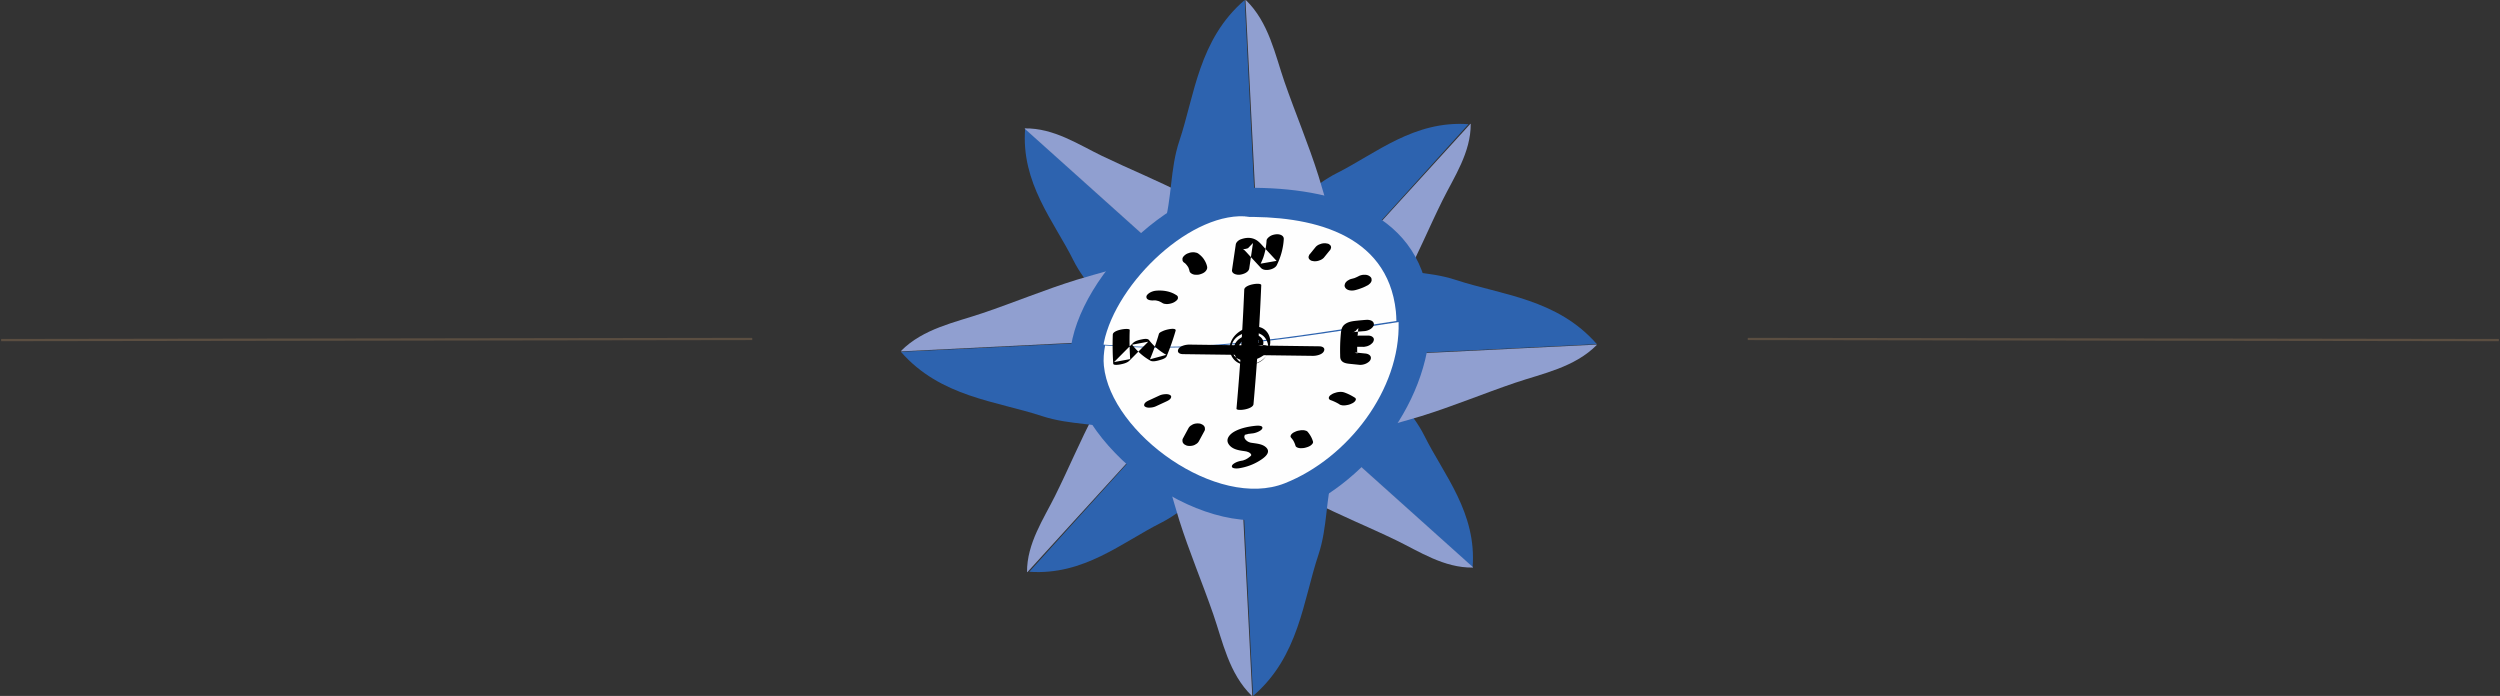 <svg xmlns="http://www.w3.org/2000/svg" width="1110" height="309"><rect width="100%" height="100%" fill="#333333" stroke="none"/><g fill="none" fill-rule="evenodd"><path fill="#2D63AF" d="M476.568 115.544c5.274 10.598 14.26 18.224 19.886 28.685 7.602 14.134 13.18 30.02 24.661 40.771L554 145.979c-33.314-29.99-65.079-58.586-98.825-88.979-1.944 24.298 12.797 41.24 21.393 58.544"/><path fill="#909FD0" d="M551.285 99.236c-9.947-4.033-16.904-8.527-25.593-13.023-11.742-6.084-24.315-11.162-36.445-17.005C478.87 64.19 467.883 56.81 455 57.004c-.003.065.01.125.003.17 33.799 30.341 65.609 58.89 98.97 88.826L580 115.2c-12.5-6.945-21.542-13.05-28.715-15.964"/><path fill="#2D63AF" d="M593.553 76.868c-10.599 5.326-18.273 14.324-28.749 19.987-14.118 7.647-30.007 13.331-40.804 24.825L562.591 154c30.145-33.315 58.87-65.1 89.409-98.86-24.188-1.735-41.155 13.046-58.447 21.728"/><path fill="#909FD0" d="M609.865 150.492c4.12-9.854 8.702-16.768 13.28-25.378 6.193-11.665 11.368-24.138 17.331-36.177C645.583 78.639 653.081 67.724 653 55c-.082-.005-.142.013-.188.013-30.677 33.642-59.533 65.32-89.812 98.521L593.647 179c7.076-12.396 13.23-21.408 16.218-28.508"/><path fill="#2D63AF" d="M632.419 193.476c-5.276-10.599-14.258-18.231-19.886-28.672-7.582-14.157-13.18-30.044-24.639-40.804L555 163.025c33.312 29.996 65.068 58.587 98.827 88.975 1.937-24.296-12.817-41.232-21.408-58.524"/><path fill="#909FD0" d="M557.695 209.753c9.959 4.052 16.919 8.548 25.597 13.044 11.742 6.079 24.321 11.145 36.458 17.003 10.365 5.01 21.361 12.405 34.232 12.196.006-.057-.006-.108.018-.173-33.817-30.336-65.622-58.881-98.991-88.823L529 193.793c12.483 6.977 21.53 13.055 28.695 15.96"/><path fill="#2D63AF" d="M515.46 232.138c10.602-5.325 18.262-14.326 28.732-19.988 14.127-7.656 29.996-13.337 40.808-24.824L546.417 155c-30.14 33.322-58.872 65.098-89.417 98.861 24.168 1.724 41.168-13.035 58.46-21.723"/><path fill="#909FD0" d="M499.129 158.508c-4.123 9.882-8.696 16.787-13.277 25.38-6.19 11.667-11.365 24.147-17.346 36.168-5.1 10.304-12.593 21.225-12.506 33.942.082.006.127-.003.182-.006 30.683-33.648 59.545-65.321 89.818-98.532L515.356 130c-7.082 12.41-13.25 21.396-16.227 28.508"/><path fill="#2D63AF" d="M523.6 62.67c-4.168 12.44-3.139 25.448-6.929 38.06-5.12 17.03-13.18 33.858-12.646 51.27L560 147.073C557.516 97.501 555.152 50.23 552.65 0c-20.461 17.556-22.233 42.371-29.05 62.67"/><path fill="#909FD0" d="M595.129 108.19c-4.598-10.915-6.497-19.868-9.745-30.17-4.39-13.93-10.22-27.708-15.1-41.752C566.128 24.238 563.352 9.882 553.13 0c-.05.045-.09.102-.129.132 2.521 50.162 4.904 97.368 7.407 146.868L605 143.102c-4.3-15.198-6.557-27.037-9.871-34.911"/><path fill="#2D63AF" d="M646.348 124.276c-12.44-4.097-25.463-3.082-38.074-6.822-17.007-5.03-33.868-12.956-51.274-12.429L561.939 160c49.572-2.418 96.84-4.755 147.061-7.21-17.556-20.108-42.36-21.826-62.652-28.514"/><path fill="#909FD0" d="M600.799 194.307c10.912-4.505 19.874-6.354 30.166-9.53 13.942-4.314 27.716-10.047 41.765-14.828 12.024-4.088 26.385-6.8 36.27-16.817-.057-.066-.117-.099-.15-.132-50.151 2.47-97.352 4.82-146.85 7.256L565.904 204c15.191-4.196 27.02-6.462 34.895-9.693"/><path fill="#2D63AF" d="M585.379 246.33c4.168-12.44 3.145-25.45 6.913-38.047 5.152-17.037 13.192-33.88 12.685-51.283L549 161.918c2.48 49.581 4.847 96.843 7.366 147.082 20.454-17.556 22.204-42.38 29.013-62.67"/><path fill="#909FD0" d="M513.86 200.797c4.591 10.94 6.494 19.9 9.733 30.189 4.394 13.924 10.235 27.702 15.107 41.764 4.156 12.01 6.932 26.383 17.153 36.25.048-.042.08-.09.147-.126-2.536-50.168-4.922-97.365-7.423-146.874L504 165.904c4.264 15.21 6.545 27.03 9.86 34.893"/><path fill="#2D63AF" d="M462.658 184.743c12.443 4.1 25.454 3.067 38.068 6.804 17.016 5.03 33.853 12.939 51.274 12.43L547.07 149c-49.572 2.433-96.84 4.759-147.07 7.212 17.547 20.089 42.36 21.843 62.658 28.53"/><path fill="#909FD0" d="M508.192 114.684c-10.93 4.53-19.886 6.376-30.166 9.538-13.933 4.316-27.719 10.056-41.768 14.81-12.018 4.094-26.382 6.816-36.258 16.833.054.07.099.096.14.135 50.161-2.47 97.362-4.808 146.86-7.26L543.096 105c-15.206 4.205-27.026 6.435-34.904 9.684"/><path fill="#2D63AF" d="M555.393 83.289c-35.09-4.579-83.644 46.342-80.222 80.425 3.734 36.999 61.452 78.973 98.096 64.276 35.94-14.38 65.458-55.05 61.35-93.51-4.56-42.64-46.85-51.928-84.06-51.047"/><path fill="#FEFEFE" d="M490.665 153.406c-.578 3.088-.84 6.152-.539 9.034 3.032 29.999 50.344 64.029 80.338 52.124C598.58 203.41 621.84 172.87 620.977 143c-43.027 6.338-84.566 14.158-130.312 10.406"/><path fill="#FEFEFE" d="M620 142.504c-.051-1.448-.072-2.89-.234-4.308-3.729-34.933-38.292-42.562-68.721-41.837l3.984-.124c-25.398-3.313-59.366 29.003-64.9 55.827l2.25-.067-2.25.067c-.05.31-.093.616-.129.952 45.637 3.787 87.076-4.111 130-10.51"/><path fill="#000" d="M554.665 119.17c.558-3.758 1.109-7.516 1.666-11.273l-2.202 2.287c-.624.226-1.623.554-2.356.314-.695-.226-.086-.041.103.073.201.126.396.266.582.416-.442-.346.134.146.182.19.813.811 1.569 1.681 2.342 2.522 1.62 1.749 3.237 3.491 4.854 5.24.889.958 2.384 1.043 3.61.835 1.258-.217 2.881-.87 3.466-2.071 1.772-3.617 2.856-7.536 3.084-11.529.1-1.73-1.945-2.314-3.431-2.147-.996.112-2.052.39-2.853.984-.588.431-1.316 1.058-1.361 1.822a28.433 28.433 0 01-1.203 6.745l-.207.642c-.03.085-.058.17-.088.252.063-.179.063-.181 0-.009-.335.885-.71 1.752-1.127 2.604 2.36-.41 4.72-.823 7.076-1.236-2.022-2.182-4.043-4.364-6.065-6.549-.944-1.02-1.912-2.156-3.167-2.835-2.165-1.163-4.427-.993-6.686-.176-.957.346-2.05 1.262-2.202 2.288-.551 3.757-1.108 7.512-1.662 11.273-.256 1.731 2.064 2.297 3.431 2.144 1.568-.175 3.952-1.03 4.214-2.806m2.698 69.893c-3.072.32-6.417.993-9.143 2.473-2.044 1.11-4.241 3.3-2.705 5.66 1.322 2.032 3.793 2.645 6.09 2.977.531.076 1.063.15 1.595.244.481.085-.174-.07.286.07.303.091.607.182.899.311.246.112.694.38.961.734.09.124.169.25.187.411.02.238-.024.273-.087.353-.07.094-.157.173-.24.258.197-.205.074-.062-.064.05-.27.22-.547.44-.83.643-.108.073-.213.15-.324.223-.054.038-.53.338-.202.141.343-.208-.138.073-.222.12-.15.085-.307.168-.463.247-.03.015-.355.161-.355.179-.003-.053.683-.285.133-.062-.307.124-.707.206-.986.37.006-.003.77-.214.349-.114-.214.05-.427.111-.64.17-.106.027-.563.123-.013.009.643-.138-.21.023-.276.032-.962.156-1.978.444-2.84.904-.473.256-1.305.755-1.476 1.33-.433 1.45 2.45 1.23 3.107 1.128 3.289-.52 6.394-1.644 9.195-3.397 1.863-1.169 5.176-3.456 2.97-5.746-1.663-1.723-4.46-1.817-6.685-2.187a9.247 9.247 0 01-.364-.064c.105.02.457.138-.003-.006a7.742 7.742 0 01-.643-.22c-.063-.027-.52-.241-.349-.147a4.8 4.8 0 01-.74-.511c-.585-.482-1.12-1.207-.973-1.956.021-.102.24-.64.093-.396.07-.117.187-.205.262-.317-.102.159-.283.23-.03.035.09-.073.372-.19.015-.023-.586.273.553-.197-.187.097-.778.31 1.04-.347.124-.047-.67.214.384-.103.574-.15.192-.05.384-.094.577-.14.613-.157-.1-.054-.139.02.06-.115 1.046-.182 1.173-.203a24.95 24.95 0 011.18-.14c.93-.1 2.024-.468 2.841-.905.475-.253 1.308-.752 1.476-1.33.439-1.471-2.456-1.192-3.108-1.128m-63.28-40.525c-.157 4.314-.09 8.63.196 12.937.058.868 2.719.413 3.048.348 1.344-.262 3.105-.66 4.108-1.672l8.38-8.437c-2.384.444-4.77.884-7.154 1.327 2.236 2.889 4.918 5.295 8.09 7.089 1.018.575 2.812.144 3.842-.15.973-.278 2.963-.752 3.404-1.819a106.046 106.046 0 003.97-11.298c.37-1.272-2.435-.795-2.994-.682-.982.19-1.958.465-2.867.896-.462.223-1.39.608-1.546 1.146a106.475 106.475 0 01-3.97 11.305l7.247-1.969c-2.939-1.663-5.579-3.867-7.66-6.554-.62-.8-2.208-.513-3.051-.348-1.341.263-3.102.66-4.105 1.672-2.794 2.812-5.588 5.624-8.38 8.437l7.157-1.327a126.66 126.66 0 01-.2-12.94c.04-1.067-7.44-.143-7.515 2.04m112.518-6.525c-1.306.094-2.606.209-3.91.347-1.856.202-3.775.365-5.36 1.463-1.527 1.06-1.817 2.465-1.98 4.166a79.338 79.338 0 00-.27 3.771 78.267 78.267 0 00-.08 3.783c0 .679.008 1.36.03 2.036.018.591-.022 1.225.178 1.792.647 1.828 2.724 2.036 4.384 2.202 1.318.136 2.636.269 3.951.404.965.097 2.093-.138 2.963-.543.69-.316 1.627-.932 1.963-1.662.762-1.662-.672-2.651-2.198-2.808-.992-.1-1.98-.2-2.966-.302-.517-.051-1.037-.124-1.554-.157-.63-.042.223.127.441.257.22.063.381.196.475.398-.015-.073-.03-.142-.04-.214l-.024-.218c.015.19.018.19.01-.003l-.019-.727c-.009-.533-.012-1.067-.009-1.601a77.831 77.831 0 01.248-5.958c.045-.531.09-1.062.145-1.593.024-.241.045-.486.076-.724.087-.682.299-.664-.726.308-.535.748-1.276 1.128-2.222 1.137.066-.009.133-.018.196-.024.29-.03.578-.07.868-.103.478-.057.962-.105 1.445-.157 1.058-.105 2.12-.193 3.181-.271.958-.07 2.056-.456 2.839-1.01.541-.38 1.303-1.117 1.358-1.844.139-1.83-1.987-2.247-3.393-2.145"/><path fill="#000" d="M601.285 153.988h3.73c.474.036.942-.01 1.398-.136a4.57 4.57 0 001.427-.47 3.72 3.72 0 001.124-.771 2.8 2.8 0 00.777-.908c.075-.214.153-.43.234-.645.075-.454-.02-.849-.289-1.196-.161-.142-.323-.285-.488-.428a3.236 3.236 0 00-1.482-.42h-3.73a3.983 3.983 0 00-1.4.135 4.649 4.649 0 00-1.425.467 3.84 3.84 0 00-1.127.775c-.315.236-.575.54-.774.907l-.234.645c-.078.45.02.85.286 1.196.165.143.33.285.488.428.468.262.962.402 1.485.421m-48.836-25.373c-.729 17.63-1.876 35.24-3.448 52.819-.11 1.24 7.339.385 7.554-2.008 1.57-17.58 2.72-35.189 3.445-52.82.057-1.348-7.454-.348-7.551 2.009"/><path fill="#000" d="M525.226 157.239c19.225.255 38.446.508 57.67.76 1.499.021 4.163-.508 4.9-2.03.726-1.5-.618-2.19-2.024-2.208-19.221-.252-38.445-.505-57.664-.76-1.499-.018-4.169.508-4.904 2.03-.728 1.5.619 2.19 2.022 2.208m62.559-42.816l2.499-3.087c.285-.258.478-.57.573-.93.155-.297.184-.615.086-.95a1.236 1.236 0 00-.543-.778 1.848 1.848 0 00-.957-.516l-.844-.15a5.842 5.842 0 00-1.945.201l-.96.345a4.726 4.726 0 00-1.48 1.02c-.831 1.03-1.666 2.058-2.498 3.087-.288.258-.478.57-.573.93a1.265 1.265 0 00-.09.951c.087.336.268.597.547.777.265.267.582.435.957.516.282.048.561.1.84.147.66.045 1.31-.02 1.95-.198l.959-.345a4.808 4.808 0 001.48-1.02m13.807 14.42c1.08-.254 2.122-.613 3.15-1.004a15.985 15.985 0 002.113-.975 3.44 3.44 0 001.158-.775c.342-.257.598-.573.774-.953.196-.339.254-.69.183-1.052.019-.362-.1-.693-.356-.99-.53-.612-1.339-.986-2.174-1.071-.33-.009-.653-.014-.979-.023a5.845 5.845 0 00-2.018.502 16.39 16.39 0 01-2.51 1.123l.982-.342c-.576.203-1.167.374-1.77.513-.51.111-.976.305-1.397.585a3.232 3.232 0 00-1.07.827 1.95 1.95 0 00-.555 1.009 1.434 1.434 0 00-.046 1.052c.619 1.725 2.893 1.953 4.515 1.574m-10.822 48.799a21.037 21.037 0 013.967 1.885c-.167-.1-.333-.205-.503-.306.111.063.216.136.327.202.244.214.527.35.851.408.386.13.787.185 1.203.165a5.9 5.9 0 001.484-.156 6.516 6.516 0 001.52-.414c.29-.136.58-.269.867-.402a3.866 3.866 0 001.203-.957c.09-.168.182-.336.272-.5.095-.348.012-.651-.256-.909-1.509-.966-3.085-1.796-4.8-2.397-.802-.287-1.672-.307-2.517-.206a6.447 6.447 0 00-1.536.353c-.481.13-.94.316-1.372.561l-.7.46a2.16 2.16 0 00-.772.998l-.009.489c.136.35.392.593.771.726m-17.457 16.759c.359.413.686.85.973 1.305-.09-.147-.181-.294-.275-.439.527.838.927 1.73 1.189 2.664.168.58.948.869 1.512.982.449.088.901.11 1.353.062a5.878 5.878 0 001.544-.21c.91-.24 1.902-.571 2.591-1.188.44-.396.936-.914.764-1.534-.455-1.594-1.325-3.117-2.445-4.41a1.792 1.792 0 00-.876-.436 3.29 3.29 0 00-1.222-.193 5.82 5.82 0 00-1.506.139c-.534.07-1.045.21-1.538.408-.293.136-.583.271-.873.404a3.875 3.875 0 00-1.203.977l-.269.52c-.09.363.003.677.281.949m-45.734-4.105c-.791 1.467-1.583 2.937-2.378 4.401-.19.354-.243.72-.171 1.096-.012.38.108.722.361 1.036.24.328.548.57.924.722.374.236.79.368 1.24.411.994.11 2.075-.011 2.963-.471.271-.167.545-.331.82-.495a3.45 3.45 0 001.077-1.292l2.381-4.398c.19-.354.247-.72.169-1.096a1.492 1.492 0 00-.361-1.036 2.092 2.092 0 00-.925-.728 2.794 2.794 0 00-1.24-.408c-.993-.11-2.071.011-2.96.474-.273.164-.547.328-.821.495a3.44 3.44 0 00-1.078 1.289m-12.749-14.706l-4.528 2.094c-.695.319-1.55.712-2.018 1.363-.284.408-.46 1.008-.018 1.398l.482.302c.485.183.985.266 1.503.251.976-.014 2.023-.177 2.912-.588l4.528-2.094c.695-.322 1.554-.712 2.018-1.363.29-.405.46-1.005.023-1.398-.164-.1-.326-.201-.484-.302a3.888 3.888 0 00-1.5-.251c-.979.017-2.03.177-2.918.588m-2.522-42.217c.182-.017.363-.032.547-.04l-.954.034c.586-.02 1.169.01 1.746.082-.278-.035-.562-.073-.846-.11.692.095 1.363.258 2.018.482-.232-.082-.465-.16-.698-.244.756.27 1.469.619 2.14 1.055.353.177.725.279 1.12.3.454.083.91.09 1.375.022.934-.098 2.06-.424 2.84-.944.559-.37 1.323-.916 1.402-1.62-.003-.182-.006-.368-.012-.554a1.424 1.424 0 00-.789-.858c-2.595-1.689-5.873-2.186-8.946-1.904-.952.085-2.036.44-2.84.942-.504.314-1.323.968-1.402 1.616-.19 1.68 2.094 1.849 3.3 1.741m13.609-16.651c.188.135.367.275.542.425l-.558-.482a8.037 8.037 0 011.839 2.293c-.104-.2-.21-.406-.32-.61.339.649.583 1.328.728 2.04.144.705.982 1.213 1.625 1.422.458.15.923.21 1.4.182a4.626 4.626 0 001.563-.176c.928-.266 1.933-.676 2.56-1.417.502-.592.82-1.223.66-2.006-.233-1.157-.76-2.266-1.413-3.261-.659-1.01-1.582-1.868-2.573-2.583a2.821 2.821 0 00-1.199-.424 3.863 3.863 0 00-1.45-.096c-.549.03-1.07.147-1.569.356a4.308 4.308 0 00-1.371.657c-.615.46-1.334 1.112-1.384 1.908.013.227.028.457.04.684.151.466.44.828.88 1.088"/><path fill="#000" d="M558.085 150.543c-1.13-.62-2.714-.457-3.89-.152-1.097.283-2.155.775-3.006 1.53-1.05.93-1.537 2.319-.73 3.551.695 1.063 2.243 1.307 3.396 1.345 1.948.069 4.262-.644 5.737-1.95.952-.844 1.543-1.984 1.292-3.276-.213-1.11-1.094-2.001-2.052-2.515-1.587-.855-3.753-.662-5.408-.163-1.783.537-3.556 1.496-4.65 3.058-1.478 2.114-1.12 4.855.163 6.949 1.451 2.357 4.253 3.299 6.91 2.936 3.266-.445 6.364-2.426 7.09-5.81.465-2.174.016-4.517-1.42-6.237-1.718-2.048-4.712-2.577-7.224-2.23-2.97.413-6.065 1.951-7.18 4.906-.662 1.752-.307 3.738.733 5.25 1.286 1.862 3.925 2.512 6.053 2.414 3.207-.143 6.547-1.313 8.61-3.893 1.357-1.696 1.783-4.08 1.298-6.18-.559-2.402-2.326-4.367-4.756-4.887-3.352-.713-7.259.665-9.81 2.868-1.643 1.423-2.95 3.484-3.192 5.678-.236 2.144.381 4.237 1.812 5.862 1.77 2.007 4.496 2.64 7.064 2.328 2.784-.336 6.092-1.79 7.531-4.362.585-1.049.828-2.034.718-3.243-.056-.582-1.002-.894-1.418-.983-.849-.178-1.919-.065-2.743.175-1.224.36-3.343 1.18-3.195 2.789.014.166.02.33.02.495.003-.169.003-.341.006-.51-.023.445-.13.84-.272 1.259-.097.231-.082.202.048-.09-.054.096-.11.19-.169.28-.097.151-.349.36-.399.525.293-.314.337-.368.13-.166-.086.074-.168.149-.254.217-.426.374.633-.416.121-.098-.526.324.872-.493.077-.048.7-.225.863-.279.485-.166-.382.092-.213.062.508-.095-.907.024.712.033.098-.003 1.022.06.24.006-.021-.042-.547-.106.517.247.02-.005l-.614-.303c-.213-.134-.195-.116.056.05a5.406 5.406 0 01-.783-.68 6.848 6.848 0 01-.848-1.11l.26.445a6.626 6.626 0 01-.928-3.361c-.003.172-.003.341-.003.513.011-.507.073-1.01.198-1.502a5.96 5.96 0 01.204-.683c.04-.116.082-.226.13-.336.02-.05.192-.404.059-.142-.136.261.05-.086.077-.134a7.35 7.35 0 01.65-.962c.065-.083.18-.178.23-.276-.062.122-.38.38-.109.13.195-.18.399-.35.603-.525.287-.255-.57.36-.236.166.103-.056.2-.127.301-.187.65-.38-.7.371-.03.024.361-.193-.836.226-.393.122.142-.033.645-.152.006-.024-.363.065-.393.077-.091.033-.172.009-.343.014-.515.023.095-.056.299.027.405.01-.156.029-.623-.102-.216.011-.2-.053-.378-.16-.094-.012.112.063.227.122.34.181-.183-.095-.178-.148-.015.01.432.4.792.816 1.102 1.315l-.26-.443a6.76 6.76 0 01.92 3.475c0-.173.003-.345.003-.514a6.743 6.743 0 01-.213 1.517c-.062.232-.166.452-.23.68-.08.291.256-.43-.01.036-.062.104-.118.208-.186.309-.115.184-.349.383-.425.582.04-.116.416-.395.13-.16-.092.074-.231.174-.31.27-.208.234.549-.324.262-.196-.088.041-.204.11-.283.169-.337.24.753-.386.384-.2-.299.152-.689.114.42-.124-.11.024-.22.06-.323.092-.502.152.49-.136.509-.098-.015-.032-.296.071-.328.039-.01-.006.94-.003.431-.03-.133-.006-.638-.047-.083.018.535.068.119.015.006-.009-.13-.024-.804-.187-.375-.071.437.119-.047-.036-.118-.069a4.692 4.692 0 01-.293-.145c-.083-.045-.216-.098-.278-.166.092.104.293.237.086.038-.331-.323-.63-.632-.872-1.033l.26.442c-.425-.748-.62-1.573-.62-2.435 0 .173-.004.342-.004.514a5.012 5.012 0 01.296-1.606c.036-.09.074-.181.118-.27-.153.308-.171.353-.056.139.08-.11.305-.35.334-.478-.038.172-.458.493-.07.098.375-.38-.71.57-.042.044-.577.277-.695.342-.358.2-.668.21-.848.279-.547.198.296-.077.107-.038-.576.113.364-.044.228-.041-.41.01.117-.004.233 0 .348.005-.53-.065-.63-.074-.302-.03.145.03.37.11.515.113-.39-.127-.447-.142-.172-.044.11.044.219.089.325.14.116.056.733.462.272.118.136.104.275.21.405.33.364.332.66.721.917 1.134l-.258-.443c.562.986.822 2.07.834 3.204.003-.172.003-.341.003-.513a7.606 7.606 0 01-.44 2.375c-.166.475.189-.243-.066.143-.118.175-.245.353-.36.528-.13.16-.071.101.177-.178a3.827 3.827 0 01-.272.238l.373-.28a4.45 4.45 0 011.144-.454c.694-.118.886-.157.582-.113-.281.04-.107.027.514-.03-.594.013.698.15.16 0 .76.209.136.042-.045-.047-.112-.05-.659-.386-.198-.065-.647-.454-1.17-1.063-1.578-1.74l.26.442a6.276 6.276 0 01-.81-3.115c-.003.17-.003.342-.006.514.015-.315.045-.623.116-.932.03-.134.065-.27.112-.401.018-.054.192-.451.059-.193-.145.282.112-.16.15-.211.054-.08.202-.205.225-.294-.02.071-.292.463-.085.13l.142-.115c-.402.279-.5.353-.293.229.163-.093.103-.066-.171.086a1.902 1.902 0 01-.562.234c-.408.14-.813.229-1.241.25-.172.023-.343.02-.515-.015-.28-.039-.304-.039-.07 0-.128-.036-.515-.238-.216-.057.062.039.248.087.28.155-.041-.083-.301-.276-.1-.039.18.211.355.392.502.63a11.566 11.566 0 00-.257-.443c.207.38.316.763.32 1.203l.002-.514c-.011.16-.053.306-.076.463-.068.455.227-.338.008-.032.331-.327.417-.419.258-.273-.187.163-.05.07.407-.285.624-.291.798-.38.532-.27-.29.121-.076.047.645-.22.245-.054.487-.101.733-.155.706-.02.88-.035.529-.041.186.011.372.03.558.044-.269-.062-.168-.033.308.095-.331-.142.216.291.112.101-.059-.116-.213-.229-.29-.344.09.148.172.297.258.445a1.255 1.255 0 01-.154-.526c-.003.173-.003.342-.003.514 0-.047.095-.564.103-.552-.162.312-.177.365-.044.163-.564.713-1.333 1.161-2.302 1.342-.642.083-1.28.17-1.922.253-1.135-.354-1.474-.416-1.01-.175.653.362 1.72.323 2.417.237.917-.116 2.004-.44 2.785-.947 1.022-.66 2.193-1.98.662-2.815"/><path stroke="#B78D62" d="M776 150.5l333.5.5M.5 151l333.5-.5" opacity=".3"/></g></svg>